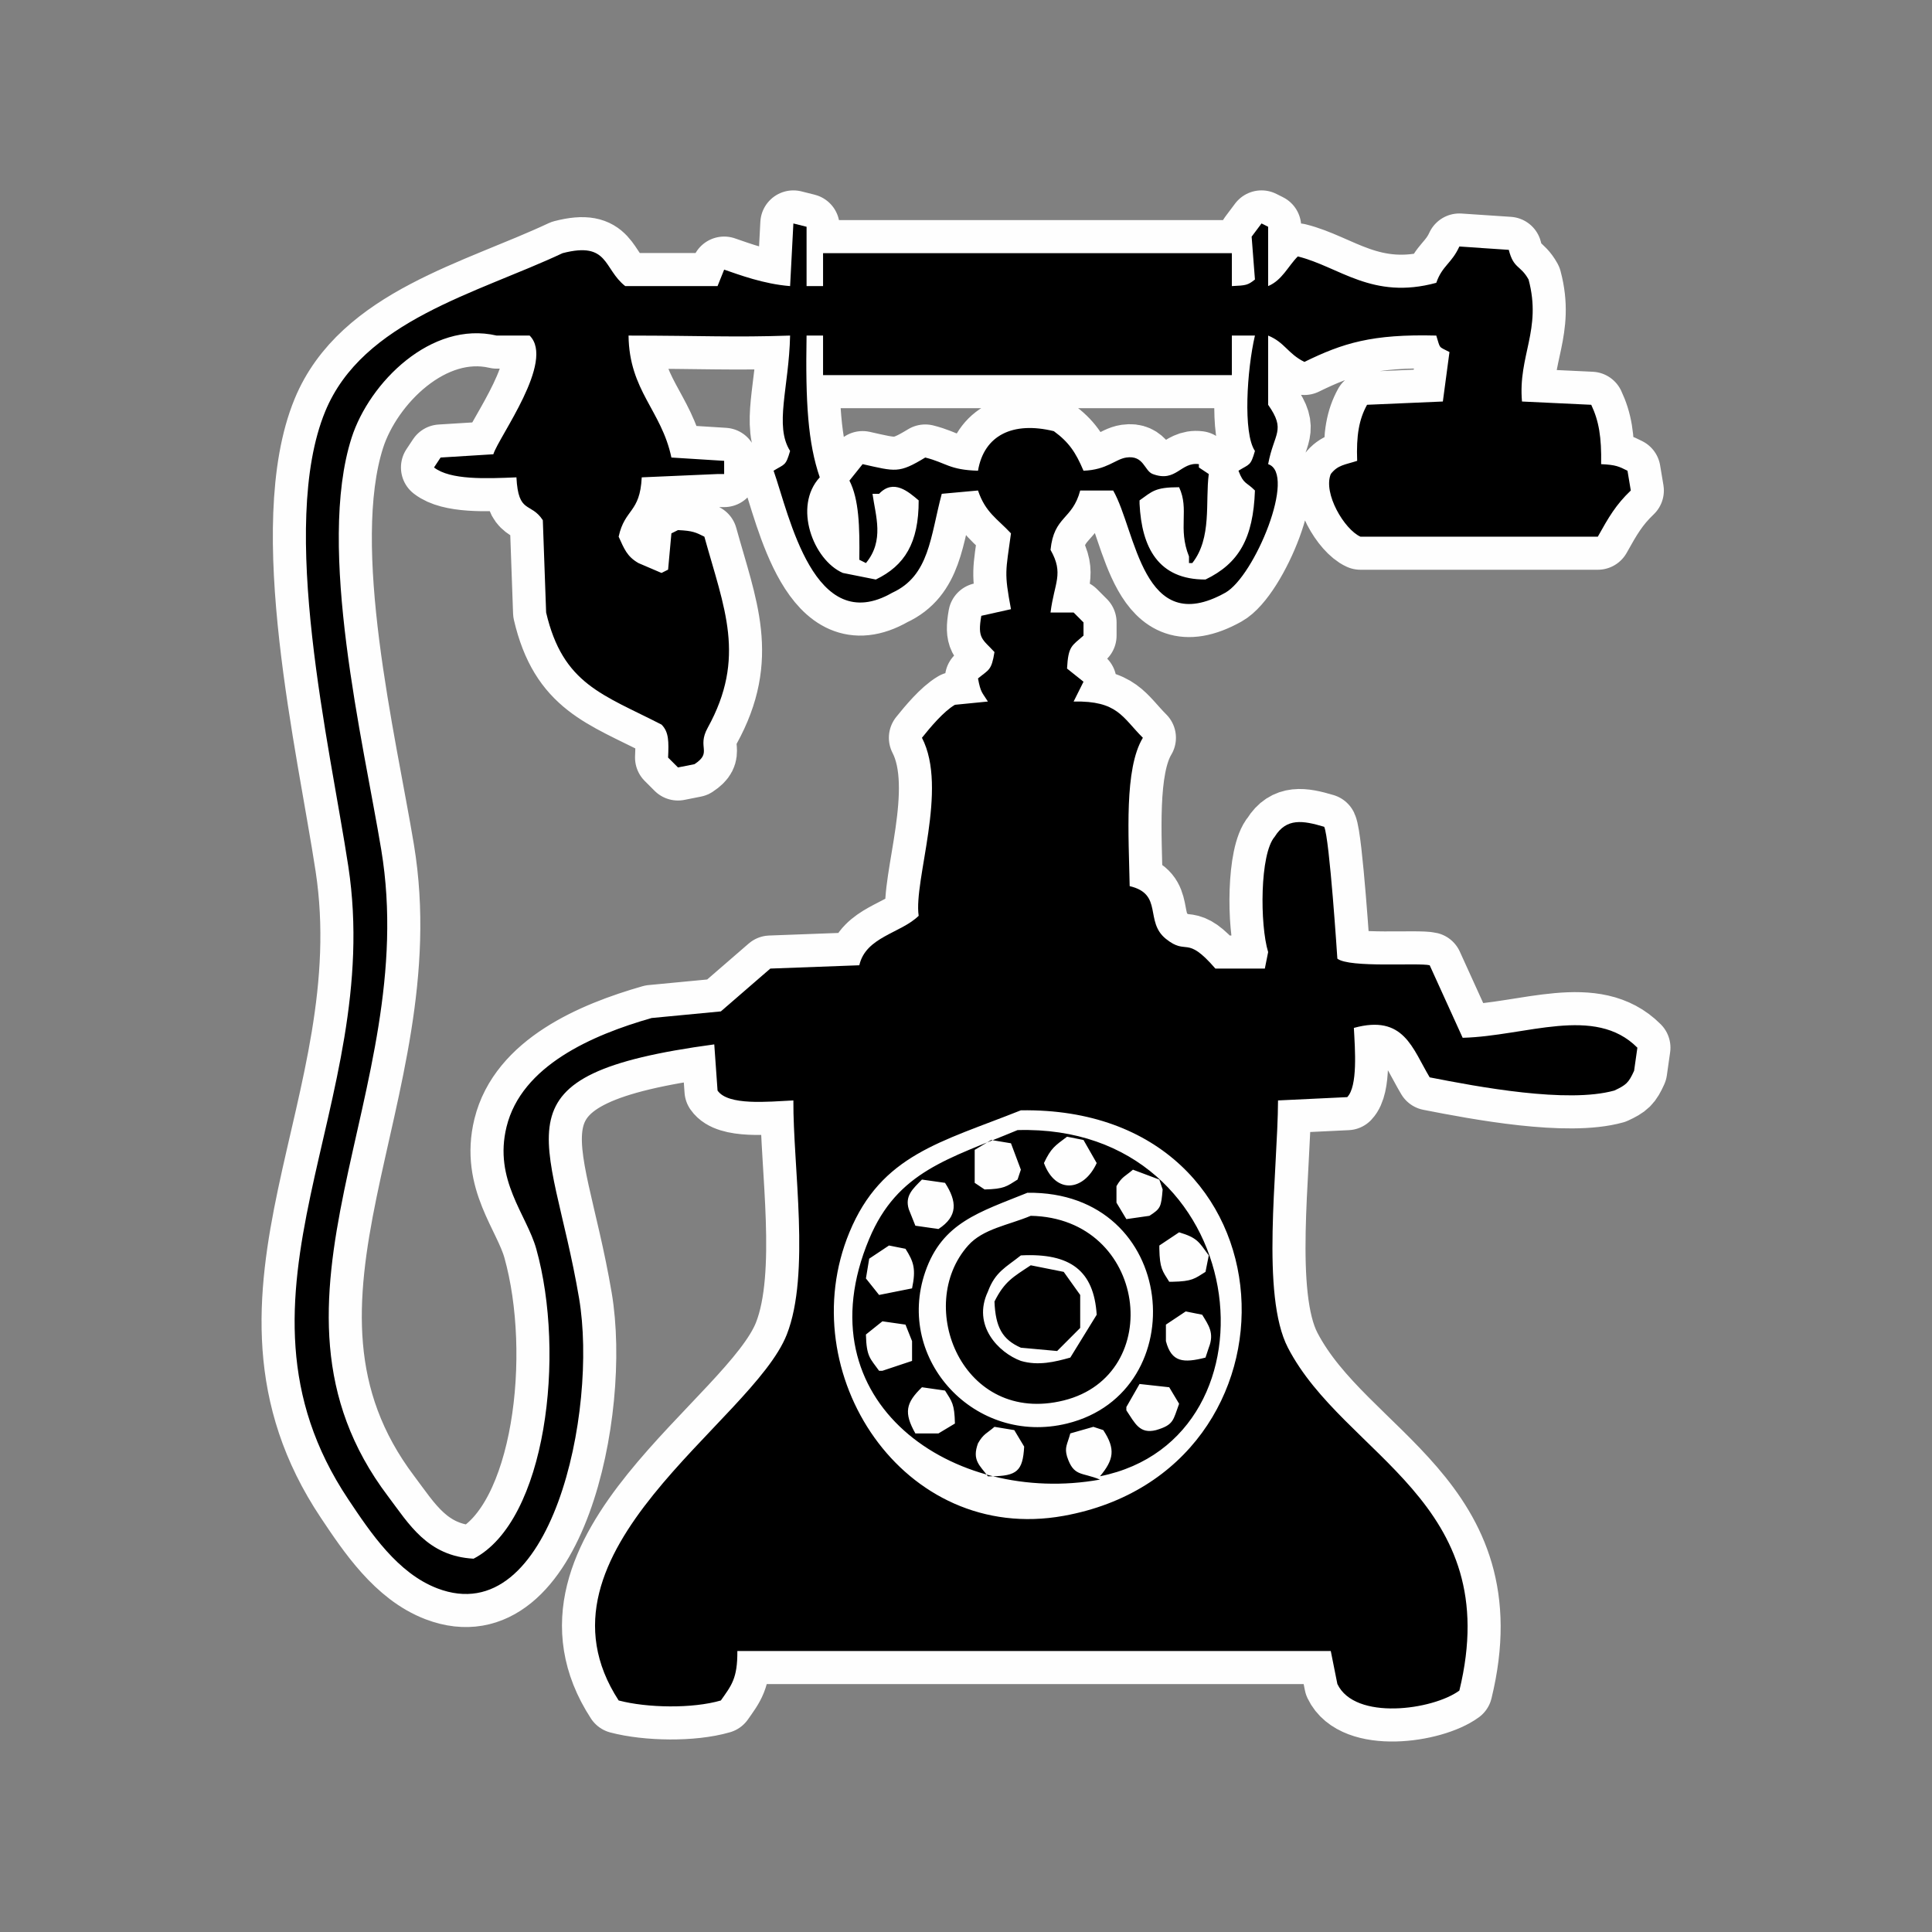 <?xml version="1.0" encoding="UTF-8"?>
<!DOCTYPE svg PUBLIC "-//W3C//DTD SVG 1.1//EN" "http://www.w3.org/Graphics/SVG/1.1/DTD/svg11.dtd">
<!-- Creator: CorelDRAW X5 -->
<svg xmlns="http://www.w3.org/2000/svg" xml:space="preserve" width="138px" height="138px" style="shape-rendering:geometricPrecision; text-rendering:geometricPrecision; image-rendering:optimizeQuality; fill-rule:evenodd; clip-rule:evenodd"
viewBox="0 0 13800000 13800000"
 xmlns:xlink="http://www.w3.org/1999/xlink">
 <rect x="0" y="0" width="13800000" height="13800000" fill="#808080" stroke="none"/>
 <defs>
  <style type="text/css">
   <![CDATA[
    .str0 {stroke:#FEFEFE;stroke-width:472441;stroke-linecap:round;stroke-linejoin:round}
    .fil0 {fill:none}
    .fil1 {fill:black}
   ]]>
  </style>
 </defs>
 <g id="Ebene_x0020_1">
  <g>
   <path class="fil0 str0" d="M7103386 10191732c-54094,47008 -78661,49134 -117638,117638 -44646,121417 12992,157323 70630,235512 7795,0 15591,0 23622,0 183307,-1654 225827,-36614 235512,-211890 -23622,-39213 -47244,-78661 -70630,-117874 -47244,-7795 -94252,-15591 -141496,-23386zm-518031 -282756c-115512,111969 -130630,181181 -47008,329764 55039,0 109843,0 164882,0 39213,-23622 78425,-47008 117638,-70630 -2835,-141024 -21969,-158031 -70630,-235512 -54803,-7795 -109843,-15827 -164882,-23622zm1554331 -23386c-31417,54803 -62835,109843 -94252,164646 0,8031 0,15827 0,23622 61654,91654 94016,171024 211890,141260 128976,-37795 121417,-71339 164882,-188268 -23622,-39213 -47008,-78661 -70630,-117874 -70630,-7795 -141260,-15591 -211890,-23386zm-1836850 -447638c-39213,31417 -78425,62835 -117638,94252 3780,162520 31890,171260 94016,259134 8031,0 15827,0 23622,0 70630,-23622 141260,-47244 211890,-70630 0,-47244 0,-94252 0,-141260 -15591,-39449 -31417,-78661 -47008,-117874 -55039,-7795 -109843,-15591 -164882,-23622zm2166614 -70630c-47244,31417 -94252,62835 -141496,94252 0,39213 0,78425 0,117874 39685,152835 126142,157323 282756,117638 7795,-23622 15591,-47008 23386,-70630 41339,-104882 -1181,-160157 -47008,-235512 -39213,-7795 -78425,-15591 -117638,-23622zm-1106929 -329528c78425,15591 157087,31417 235512,47008 39213,55039 78425,109843 117638,164882 0,78425 0,157087 0,235512 -54803,54803 -109843,109843 -164646,164882 -86457,-8031 -172677,-15827 -259134,-23622 -132047,-58346 -181181,-145984 -188504,-329764 71339,-142913 131575,-174567 259134,-258898zm-70630 -70630c-105354,84331 -182835,116220 -235512,258898 -114094,241890 77008,436299 235512,494646 124724,36614 243071,7087 353150,-23622 62835,-102047 125669,-204094 188504,-306142 -20079,-313465 -186378,-442205 -541654,-423780zm-942047 -70630c-47008,31181 -94016,62598 -141260,94016 -7795,47244 -15591,94252 -23386,141260 31417,39449 62598,78661 94016,117874 78661,-15827 157087,-31417 235512,-47008 28819,-137717 12520,-189449 -47008,-282756 -39213,-7795 -78425,-15591 -117874,-23386zm2072362 -94252c-47008,31417 -94252,62835 -141260,94252 0,7795 0,15591 0,23386 3071,141024 21969,158031 70630,235512 7795,0 15827,0 23622,0 141024,-2835 157795,-21969 235512,-70630 7795,-39213 15591,-78425 23386,-117638 -70866,-95669 -78661,-124724 -211890,-164882zm-1059685 -117874c834567,16063 967087,1137638 235512,1318819 -722835,179055 -1066535,-676063 -682913,-1106693 106535,-119764 285827,-144567 447402,-212126zm-23622 -164646c-344646,139134 -608740,213307 -729921,565039 -216142,627874 357165,1243937 1012677,1083307 914409,-223937 797480,-1662047 -282756,-1648346zm-753543 -94252c-64488,65669 -123543,115748 -94016,211890 15591,39213 31417,78425 47008,117638 55039,8031 109843,15827 164882,23622 139370,-90472 133465,-196063 47008,-329764 -54803,-7795 -109843,-15591 -164882,-23386zm1507087 -70630c-54094,47008 -78661,49134 -117638,117638 0,39213 0,78425 0,117874 23622,39213 47008,78425 70630,117638 55039,-7795 109843,-15827 164882,-23622 80079,-51969 83622,-61654 94252,-188268 -8031,-23622 -15827,-47244 -23622,-70630 -62835,-23622 -125669,-47244 -188504,-70630zm-1012441 -212126c-39213,23622 -78661,47244 -117874,70630 0,78661 0,157087 0,235512 23622,15827 47244,31417 70630,47244 141024,-3071 158031,-21969 235512,-70630 8031,-23622 15827,-47244 23622,-70630 -23622,-62835 -47008,-125669 -70630,-188504 -47008,-7795 -94252,-15591 -141260,-23622zm541654 -23386c-88110,66378 -113622,80315 -164882,188268 84567,226063 285827,200079 376772,0 -31417,-54803 -62835,-109843 -94252,-164882 -39213,-7795 -78425,-15591 -117638,-23386zm-353386 -47244c1678583,-47008 1936535,2202756 588898,2472756 97559,-117402 113386,-193465 23386,-329764 -23386,-7795 -47008,-15591 -70630,-23386 -54803,15591 -109843,31417 -164882,47008 -21732,80079 -42283,98740 -23386,164882 48189,146929 103937,109843 235512,164882 -1043858,188976 -2138504,-549685 -1648583,-1719213 202441,-483071 566693,-571181 1059685,-777165zm23622 -141260c-573071,228425 -994961,316772 -1224567,871417 -415039,1002283 381260,2232992 1530709,2025118 1788425,-323150 1692992,-2927717 -306142,-2896535zm-1530709 -5533937c-8268,477638 9685,765827 94252,1012677 -191575,207165 -47008,590551 164882,682913 78425,15591 156850,31417 235512,47008 205512,-99213 306850,-260551 306142,-565276 -71339,-59764 -178583,-157087 -282756,-47008 -15591,0 -31417,0 -47008,0 21732,158031 85984,333543 -47008,494646 -15827,-8031 -31417,-15827 -47244,-23622 3307,-234803 -2126,-431811 -70630,-565276 31417,-39213 62835,-78425 94252,-117638 235748,52677 257953,67795 447402,-47244 150236,37795 170551,88583 376772,94252 42992,-254173 249685,-354094 541654,-282520 106535,77953 156142,150472 211890,282520 167717,-6142 226535,-82441 306142,-94252 125433,-18189 127559,95197 188504,117874 167953,62835 198661,-88110 329528,-70630 0,7795 0,15591 0,23622 23622,15591 47244,31181 70630,47008 -25984,199134 23858,456614 -117638,635906 -7795,0 -15827,0 -23622,0 0,-15827 0,-31417 0,-47244 -81496,-203150 4252,-334488 -70630,-494409 -172913,0 -191102,29528 -282520,94016 0,8031 0,15827 0,23622 15118,313465 134173,542835 471024,541654 238583,-115276 341102,-294331 353150,-635906 -61181,-62126 -80551,-42756 -117638,-141260 79370,-49370 86457,-32362 117638,-141260 -86457,-126378 -56929,-580866 0,-824173 -54803,0 -109843,0 -164882,0 0,94016 0,188268 0,282520 -973228,0 -1946693,0 -2919921,0 0,-94252 0,-188504 0,-282520 -39449,0 -78661,0 -117874,0zm-117638 0c-403937,13937 -618898,472 -1153937,0 4724,394961 235512,534331 306142,871181 125433,8031 251102,15827 376772,23622 0,7795 0,15827 0,23622 0,23622 0,47008 0,70630 -15827,0 -31417,0 -47244,0 -180472,7795 -360945,15591 -541417,23622 -12520,256535 -120945,221575 -164882,423780 39685,86457 58819,141024 141260,188504 54803,23386 109843,47008 164882,70630 15591,-8031 31417,-15827 47008,-23622 7795,-86457 15827,-172677 23622,-259134 15591,-7795 31417,-15591 47008,-23386 106299,4961 127087,16535 188504,47008 141260,510709 301417,862441 23386,1365827 -78425,142205 36850,173386 -94016,259134 -39449,7795 -78661,15591 -117874,23386 -23386,-23386 -47008,-47008 -70630,-70630 4961,-113622 5906,-183071 -47008,-235512 -419055,-215433 -704409,-287244 -824173,-800551 -8031,-219685 -15827,-439606 -23622,-659528 -87165,-132520 -174803,-40394 -188504,-305906 -217087,9213 -472441,19843 -588661,-70630 15591,-23622 31417,-47244 47008,-70866 125669,-7795 251339,-15591 376772,-23386 39213,-125669 443386,-665433 259134,-847795 -78425,0 -157087,0 -235512,0 -467008,-108425 -909449,335433 -1036063,729921 -252520,786614 83386,2168031 211890,2943780 287953,1739291 -1010787,3214016 47008,4615512 150236,198661 281811,429213 612283,447402 518976,-268819 659055,-1458898 447638,-2213622 -68740,-244724 -305197,-491575 -212126,-871181 107008,-436772 611575,-655748 1036299,-777165 164646,-15827 329528,-31417 494409,-47244 117874,-102047 235512,-204094 353386,-305906 211890,-8031 423780,-15827 635669,-23622 46299,-204094 296929,-228189 424016,-353386 -37323,-253937 212598,-906850 23386,-1271575 58819,-73228 153307,-187323 235512,-235512 78425,-7795 157087,-15591 235512,-23386 -41102,-66378 -51024,-60472 -70630,-164882 77717,-64252 96378,-55512 117638,-188504 -87638,-94724 -122598,-96142 -94016,-258898 70630,-15827 141260,-31417 211890,-47244 -50079,-267165 -37323,-265276 0,-541654 -98031,-105118 -181890,-147874 -235512,-306142 -86220,8031 -172677,15827 -258898,23622 -81732,306142 -87638,585118 -353386,706535 -560079,322677 -736063,-555354 -847795,-871417 79606,-49370 86457,-32362 117874,-141260 -113858,-179764 -8031,-453780 0,-824173zm117638 -353386c39213,0 78425,0 117874,0 0,-78425 0,-156850 0,-235276 973228,0 1946693,0 2919921,0 0,78425 0,156850 0,235276 101575,-4724 113622,-6142 164882,-47008 -7795,-102047 -15591,-204094 -23622,-306142 23622,-31417 47244,-62835 70630,-94252 15827,8031 31417,15827 47244,23622 0,141260 0,282520 0,423780 99685,-41575 141496,-141024 211890,-211890 296929,73465 531496,313228 989055,188504 42992,-123307 108425,-136535 164882,-259134 117638,7795 235512,15827 353150,23622 34488,137244 83150,107244 141260,211890 96142,359528 -76063,543307 -47008,871417 164882,7795 329764,15591 494646,23386 54567,115276 74173,231024 70630,424016 106299,4961 126850,16535 188268,47008 7795,47244 15827,94252 23622,141260 -107244,102283 -158504,191811 -235512,329764 -565039,0 -1130315,0 -1695591,0 -115039,-51732 -268110,-309685 -211890,-447402 50787,-65669 101102,-65669 188504,-94252 -6850,-182598 13465,-296457 70630,-400394 180472,-7795 360945,-15591 541417,-23386 15827,-117874 31417,-235512 47244,-353386 -81969,-42992 -63307,-19843 -94252,-117638 -459213,-11811 -666850,53622 -942047,188268 -119764,-60000 -140079,-139606 -258898,-188268 0,164882 0,329764 0,494409 129685,184961 41575,200315 0,424016 206220,67795 -97795,802205 -306142,918425 -592441,330472 -636378,-443150 -800787,-730157 -78425,0 -156850,0 -235512,0 -55984,211654 -187323,180236 -211890,424016 97559,171496 26220,235039 0,447402 55039,0 109843,0 164882,0 23622,23622 47008,47008 70630,70630 0,31417 0,62835 0,94252 -83622,74409 -108898,72992 -117638,235512 39213,31417 78425,62598 117638,94016 -23622,47244 -47008,94252 -70630,141496 314882,-6378 347244,111969 494646,258898 -134409,222283 -101102,696378 -94252,1059685 241890,56457 104173,252756 258898,376772 154488,123780 141024,-33780 353386,212126 117638,0 235512,0 353150,0 7795,-39449 15827,-78661 23622,-117874 -59528,-194646 -60000,-701339 47008,-824173 83858,-135118 201024,-116220 353386,-70630 38031,80079 94016,941811 94016,941811 87638,67795 581575,27402 659528,47244 78425,172677 156850,345354 235512,518031 451654,-11575 943228,-235748 1247953,70630 -7795,55039 -15591,109843 -23386,164882 -38976,85984 -56457,101575 -141496,141260 -335433,93543 -974882,-26693 -1318583,-94252 -124488,-207638 -184488,-451417 -541654,-353150 8504,154488 28346,415748 -47244,494409 -164646,8031 -329528,15827 -494409,23622 -2598,510709 -124252,1389921 70630,1766220 402047,775512 1555039,1094409 1224567,2449134 -189685,138898 -746220,216614 -871417,-47244 -15591,-78425 -31417,-156850 -47008,-235276 -1412835,0 -2825906,0 -4238740,0 1417,197244 -42756,245906 -117874,353150 -202205,59055 -526299,53622 -729921,0 -692598,-1063701 954567,-1986142 1200945,-2614016 169843,-432520 43937,-1201181 47008,-1671969 -182126,8976 -466772,38504 -541654,-70630 -7795,-109843 -15591,-219685 -23386,-329764 -1623543,218740 -1168346,614882 -965669,1813465 136299,805276 -197008,2383937 -1012441,2072126 -283228,-108189 -476220,-396378 -635906,-635669 -980551,-1468819 260079,-2813150 0,-4521496 -130866,-860315 -502441,-2430236 -164882,-3249685 267638,-649134 1082598,-842362 1695591,-1130315 331654,-85984 289606,111732 447402,235276 211890,0 424016,0 635906,0 7795,0 15591,0 23386,0 15827,-39213 31417,-78425 47244,-117638 106299,36378 281575,102756 471024,117638 7795,-149055 15591,-298110 23386,-447402 31417,8031 62835,15827 94252,23622 0,141260 0,282520 0,423780z"/>
   <path id="1" class="fil1" d="M7103386 10191732c-54094,47008 -78661,49134 -117638,117638 -44646,121417 12992,157323 70630,235512 7795,0 15591,0 23622,0 183307,-1654 225827,-36614 235512,-211890 -23622,-39213 -47244,-78661 -70630,-117874 -47244,-7795 -94252,-15591 -141496,-23386zm-518031 -282756c-115512,111969 -130630,181181 -47008,329764 55039,0 109843,0 164882,0 39213,-23622 78425,-47008 117638,-70630 -2835,-141024 -21969,-158031 -70630,-235512 -54803,-7795 -109843,-15827 -164882,-23622zm1554331 -23386c-31417,54803 -62835,109843 -94252,164646 0,8031 0,15827 0,23622 61654,91654 94016,171024 211890,141260 128976,-37795 121417,-71339 164882,-188268 -23622,-39213 -47008,-78661 -70630,-117874 -70630,-7795 -141260,-15591 -211890,-23386zm-1836850 -447638c-39213,31417 -78425,62835 -117638,94252 3780,162520 31890,171260 94016,259134 8031,0 15827,0 23622,0 70630,-23622 141260,-47244 211890,-70630 0,-47244 0,-94252 0,-141260 -15591,-39449 -31417,-78661 -47008,-117874 -55039,-7795 -109843,-15591 -164882,-23622zm2166614 -70630c-47244,31417 -94252,62835 -141496,94252 0,39213 0,78425 0,117874 39685,152835 126142,157323 282756,117638 7795,-23622 15591,-47008 23386,-70630 41339,-104882 -1181,-160157 -47008,-235512 -39213,-7795 -78425,-15591 -117638,-23622zm-1106929 -329528c78425,15591 157087,31417 235512,47008 39213,55039 78425,109843 117638,164882 0,78425 0,157087 0,235512 -54803,54803 -109843,109843 -164646,164882 -86457,-8031 -172677,-15827 -259134,-23622 -132047,-58346 -181181,-145984 -188504,-329764 71339,-142913 131575,-174567 259134,-258898zm-70630 -70630c-105354,84331 -182835,116220 -235512,258898 -114094,241890 77008,436299 235512,494646 124724,36614 243071,7087 353150,-23622 62835,-102047 125669,-204094 188504,-306142 -20079,-313465 -186378,-442205 -541654,-423780zm-942047 -70630c-47008,31181 -94016,62598 -141260,94016 -7795,47244 -15591,94252 -23386,141260 31417,39449 62598,78661 94016,117874 78661,-15827 157087,-31417 235512,-47008 28819,-137717 12520,-189449 -47008,-282756 -39213,-7795 -78425,-15591 -117874,-23386zm2072362 -94252c-47008,31417 -94252,62835 -141260,94252 0,7795 0,15591 0,23386 3071,141024 21969,158031 70630,235512 7795,0 15827,0 23622,0 141024,-2835 157795,-21969 235512,-70630 7795,-39213 15591,-78425 23386,-117638 -70866,-95669 -78661,-124724 -211890,-164882zm-1059685 -117874c834567,16063 967087,1137638 235512,1318819 -722835,179055 -1066535,-676063 -682913,-1106693 106535,-119764 285827,-144567 447402,-212126zm-23622 -164646c-344646,139134 -608740,213307 -729921,565039 -216142,627874 357165,1243937 1012677,1083307 914409,-223937 797480,-1662047 -282756,-1648346zm-753543 -94252c-64488,65669 -123543,115748 -94016,211890 15591,39213 31417,78425 47008,117638 55039,8031 109843,15827 164882,23622 139370,-90472 133465,-196063 47008,-329764 -54803,-7795 -109843,-15591 -164882,-23386zm1507087 -70630c-54094,47008 -78661,49134 -117638,117638 0,39213 0,78425 0,117874 23622,39213 47008,78425 70630,117638 55039,-7795 109843,-15827 164882,-23622 80079,-51969 83622,-61654 94252,-188268 -8031,-23622 -15827,-47244 -23622,-70630 -62835,-23622 -125669,-47244 -188504,-70630zm-1012441 -212126c-39213,23622 -78661,47244 -117874,70630 0,78661 0,157087 0,235512 23622,15827 47244,31417 70630,47244 141024,-3071 158031,-21969 235512,-70630 8031,-23622 15827,-47244 23622,-70630 -23622,-62835 -47008,-125669 -70630,-188504 -47008,-7795 -94252,-15591 -141260,-23622zm541654 -23386c-88110,66378 -113622,80315 -164882,188268 84567,226063 285827,200079 376772,0 -31417,-54803 -62835,-109843 -94252,-164882 -39213,-7795 -78425,-15591 -117638,-23386zm-353386 -47244c1678583,-47008 1936535,2202756 588898,2472756 97559,-117402 113386,-193465 23386,-329764 -23386,-7795 -47008,-15591 -70630,-23386 -54803,15591 -109843,31417 -164882,47008 -21732,80079 -42283,98740 -23386,164882 48189,146929 103937,109843 235512,164882 -1043858,188976 -2138504,-549685 -1648583,-1719213 202441,-483071 566693,-571181 1059685,-777165zm23622 -141260c-573071,228425 -994961,316772 -1224567,871417 -415039,1002283 381260,2232992 1530709,2025118 1788425,-323150 1692992,-2927717 -306142,-2896535zm-1530709 -5533937c-8268,477638 9685,765827 94252,1012677 -191575,207165 -47008,590551 164882,682913 78425,15591 156850,31417 235512,47008 205512,-99213 306850,-260551 306142,-565276 -71339,-59764 -178583,-157087 -282756,-47008 -15591,0 -31417,0 -47008,0 21732,158031 85984,333543 -47008,494646 -15827,-8031 -31417,-15827 -47244,-23622 3307,-234803 -2126,-431811 -70630,-565276 31417,-39213 62835,-78425 94252,-117638 235748,52677 257953,67795 447402,-47244 150236,37795 170551,88583 376772,94252 42992,-254173 249685,-354094 541654,-282520 106535,77953 156142,150472 211890,282520 167717,-6142 226535,-82441 306142,-94252 125433,-18189 127559,95197 188504,117874 167953,62835 198661,-88110 329528,-70630 0,7795 0,15591 0,23622 23622,15591 47244,31181 70630,47008 -25984,199134 23858,456614 -117638,635906 -7795,0 -15827,0 -23622,0 0,-15827 0,-31417 0,-47244 -81496,-203150 4252,-334488 -70630,-494409 -172913,0 -191102,29528 -282520,94016 0,8031 0,15827 0,23622 15118,313465 134173,542835 471024,541654 238583,-115276 341102,-294331 353150,-635906 -61181,-62126 -80551,-42756 -117638,-141260 79370,-49370 86457,-32362 117638,-141260 -86457,-126378 -56929,-580866 0,-824173 -54803,0 -109843,0 -164882,0 0,94016 0,188268 0,282520 -973228,0 -1946693,0 -2919921,0 0,-94252 0,-188504 0,-282520 -39449,0 -78661,0 -117874,0zm-117638 0c-403937,13937 -618898,472 -1153937,0 4724,394961 235512,534331 306142,871181 125433,8031 251102,15827 376772,23622 0,7795 0,15827 0,23622 0,23622 0,47008 0,70630 -15827,0 -31417,0 -47244,0 -180472,7795 -360945,15591 -541417,23622 -12520,256535 -120945,221575 -164882,423780 39685,86457 58819,141024 141260,188504 54803,23386 109843,47008 164882,70630 15591,-8031 31417,-15827 47008,-23622 7795,-86457 15827,-172677 23622,-259134 15591,-7795 31417,-15591 47008,-23386 106299,4961 127087,16535 188504,47008 141260,510709 301417,862441 23386,1365827 -78425,142205 36850,173386 -94016,259134 -39449,7795 -78661,15591 -117874,23386 -23386,-23386 -47008,-47008 -70630,-70630 4961,-113622 5906,-183071 -47008,-235512 -419055,-215433 -704409,-287244 -824173,-800551 -8031,-219685 -15827,-439606 -23622,-659528 -87165,-132520 -174803,-40394 -188504,-305906 -217087,9213 -472441,19843 -588661,-70630 15591,-23622 31417,-47244 47008,-70866 125669,-7795 251339,-15591 376772,-23386 39213,-125669 443386,-665433 259134,-847795 -78425,0 -157087,0 -235512,0 -467008,-108425 -909449,335433 -1036063,729921 -252520,786614 83386,2168031 211890,2943780 287953,1739291 -1010787,3214016 47008,4615512 150236,198661 281811,429213 612283,447402 518976,-268819 659055,-1458898 447638,-2213622 -68740,-244724 -305197,-491575 -212126,-871181 107008,-436772 611575,-655748 1036299,-777165 164646,-15827 329528,-31417 494409,-47244 117874,-102047 235512,-204094 353386,-305906 211890,-8031 423780,-15827 635669,-23622 46299,-204094 296929,-228189 424016,-353386 -37323,-253937 212598,-906850 23386,-1271575 58819,-73228 153307,-187323 235512,-235512 78425,-7795 157087,-15591 235512,-23386 -41102,-66378 -51024,-60472 -70630,-164882 77717,-64252 96378,-55512 117638,-188504 -87638,-94724 -122598,-96142 -94016,-258898 70630,-15827 141260,-31417 211890,-47244 -50079,-267165 -37323,-265276 0,-541654 -98031,-105118 -181890,-147874 -235512,-306142 -86220,8031 -172677,15827 -258898,23622 -81732,306142 -87638,585118 -353386,706535 -560079,322677 -736063,-555354 -847795,-871417 79606,-49370 86457,-32362 117874,-141260 -113858,-179764 -8031,-453780 0,-824173zm117638 -353386c39213,0 78425,0 117874,0 0,-78425 0,-156850 0,-235276 973228,0 1946693,0 2919921,0 0,78425 0,156850 0,235276 101575,-4724 113622,-6142 164882,-47008 -7795,-102047 -15591,-204094 -23622,-306142 23622,-31417 47244,-62835 70630,-94252 15827,8031 31417,15827 47244,23622 0,141260 0,282520 0,423780 99685,-41575 141496,-141024 211890,-211890 296929,73465 531496,313228 989055,188504 42992,-123307 108425,-136535 164882,-259134 117638,7795 235512,15827 353150,23622 34488,137244 83150,107244 141260,211890 96142,359528 -76063,543307 -47008,871417 164882,7795 329764,15591 494646,23386 54567,115276 74173,231024 70630,424016 106299,4961 126850,16535 188268,47008 7795,47244 15827,94252 23622,141260 -107244,102283 -158504,191811 -235512,329764 -565039,0 -1130315,0 -1695591,0 -115039,-51732 -268110,-309685 -211890,-447402 50787,-65669 101102,-65669 188504,-94252 -6850,-182598 13465,-296457 70630,-400394 180472,-7795 360945,-15591 541417,-23386 15827,-117874 31417,-235512 47244,-353386 -81969,-42992 -63307,-19843 -94252,-117638 -459213,-11811 -666850,53622 -942047,188268 -119764,-60000 -140079,-139606 -258898,-188268 0,164882 0,329764 0,494409 129685,184961 41575,200315 0,424016 206220,67795 -97795,802205 -306142,918425 -592441,330472 -636378,-443150 -800787,-730157 -78425,0 -156850,0 -235512,0 -55984,211654 -187323,180236 -211890,424016 97559,171496 26220,235039 0,447402 55039,0 109843,0 164882,0 23622,23622 47008,47008 70630,70630 0,31417 0,62835 0,94252 -83622,74409 -108898,72992 -117638,235512 39213,31417 78425,62598 117638,94016 -23622,47244 -47008,94252 -70630,141496 314882,-6378 347244,111969 494646,258898 -134409,222283 -101102,696378 -94252,1059685 241890,56457 104173,252756 258898,376772 154488,123780 141024,-33780 353386,212126 117638,0 235512,0 353150,0 7795,-39449 15827,-78661 23622,-117874 -59528,-194646 -60000,-701339 47008,-824173 83858,-135118 201024,-116220 353386,-70630 38031,80079 94016,941811 94016,941811 87638,67795 581575,27402 659528,47244 78425,172677 156850,345354 235512,518031 451654,-11575 943228,-235748 1247953,70630 -7795,55039 -15591,109843 -23386,164882 -38976,85984 -56457,101575 -141496,141260 -335433,93543 -974882,-26693 -1318583,-94252 -124488,-207638 -184488,-451417 -541654,-353150 8504,154488 28346,415748 -47244,494409 -164646,8031 -329528,15827 -494409,23622 -2598,510709 -124252,1389921 70630,1766220 402047,775512 1555039,1094409 1224567,2449134 -189685,138898 -746220,216614 -871417,-47244 -15591,-78425 -31417,-156850 -47008,-235276 -1412835,0 -2825906,0 -4238740,0 1417,197244 -42756,245906 -117874,353150 -202205,59055 -526299,53622 -729921,0 -692598,-1063701 954567,-1986142 1200945,-2614016 169843,-432520 43937,-1201181 47008,-1671969 -182126,8976 -466772,38504 -541654,-70630 -7795,-109843 -15591,-219685 -23386,-329764 -1623543,218740 -1168346,614882 -965669,1813465 136299,805276 -197008,2383937 -1012441,2072126 -283228,-108189 -476220,-396378 -635906,-635669 -980551,-1468819 260079,-2813150 0,-4521496 -130866,-860315 -502441,-2430236 -164882,-3249685 267638,-649134 1082598,-842362 1695591,-1130315 331654,-85984 289606,111732 447402,235276 211890,0 424016,0 635906,0 7795,0 15591,0 23386,0 15827,-39213 31417,-78425 47244,-117638 106299,36378 281575,102756 471024,117638 7795,-149055 15591,-298110 23386,-447402 31417,8031 62835,15827 94252,23622 0,141260 0,282520 0,423780z"/>
  </g>
  <rect class="fil0" x="-236" y="-236" width="13800472" height="13800472"/>
 </g>
</svg>

